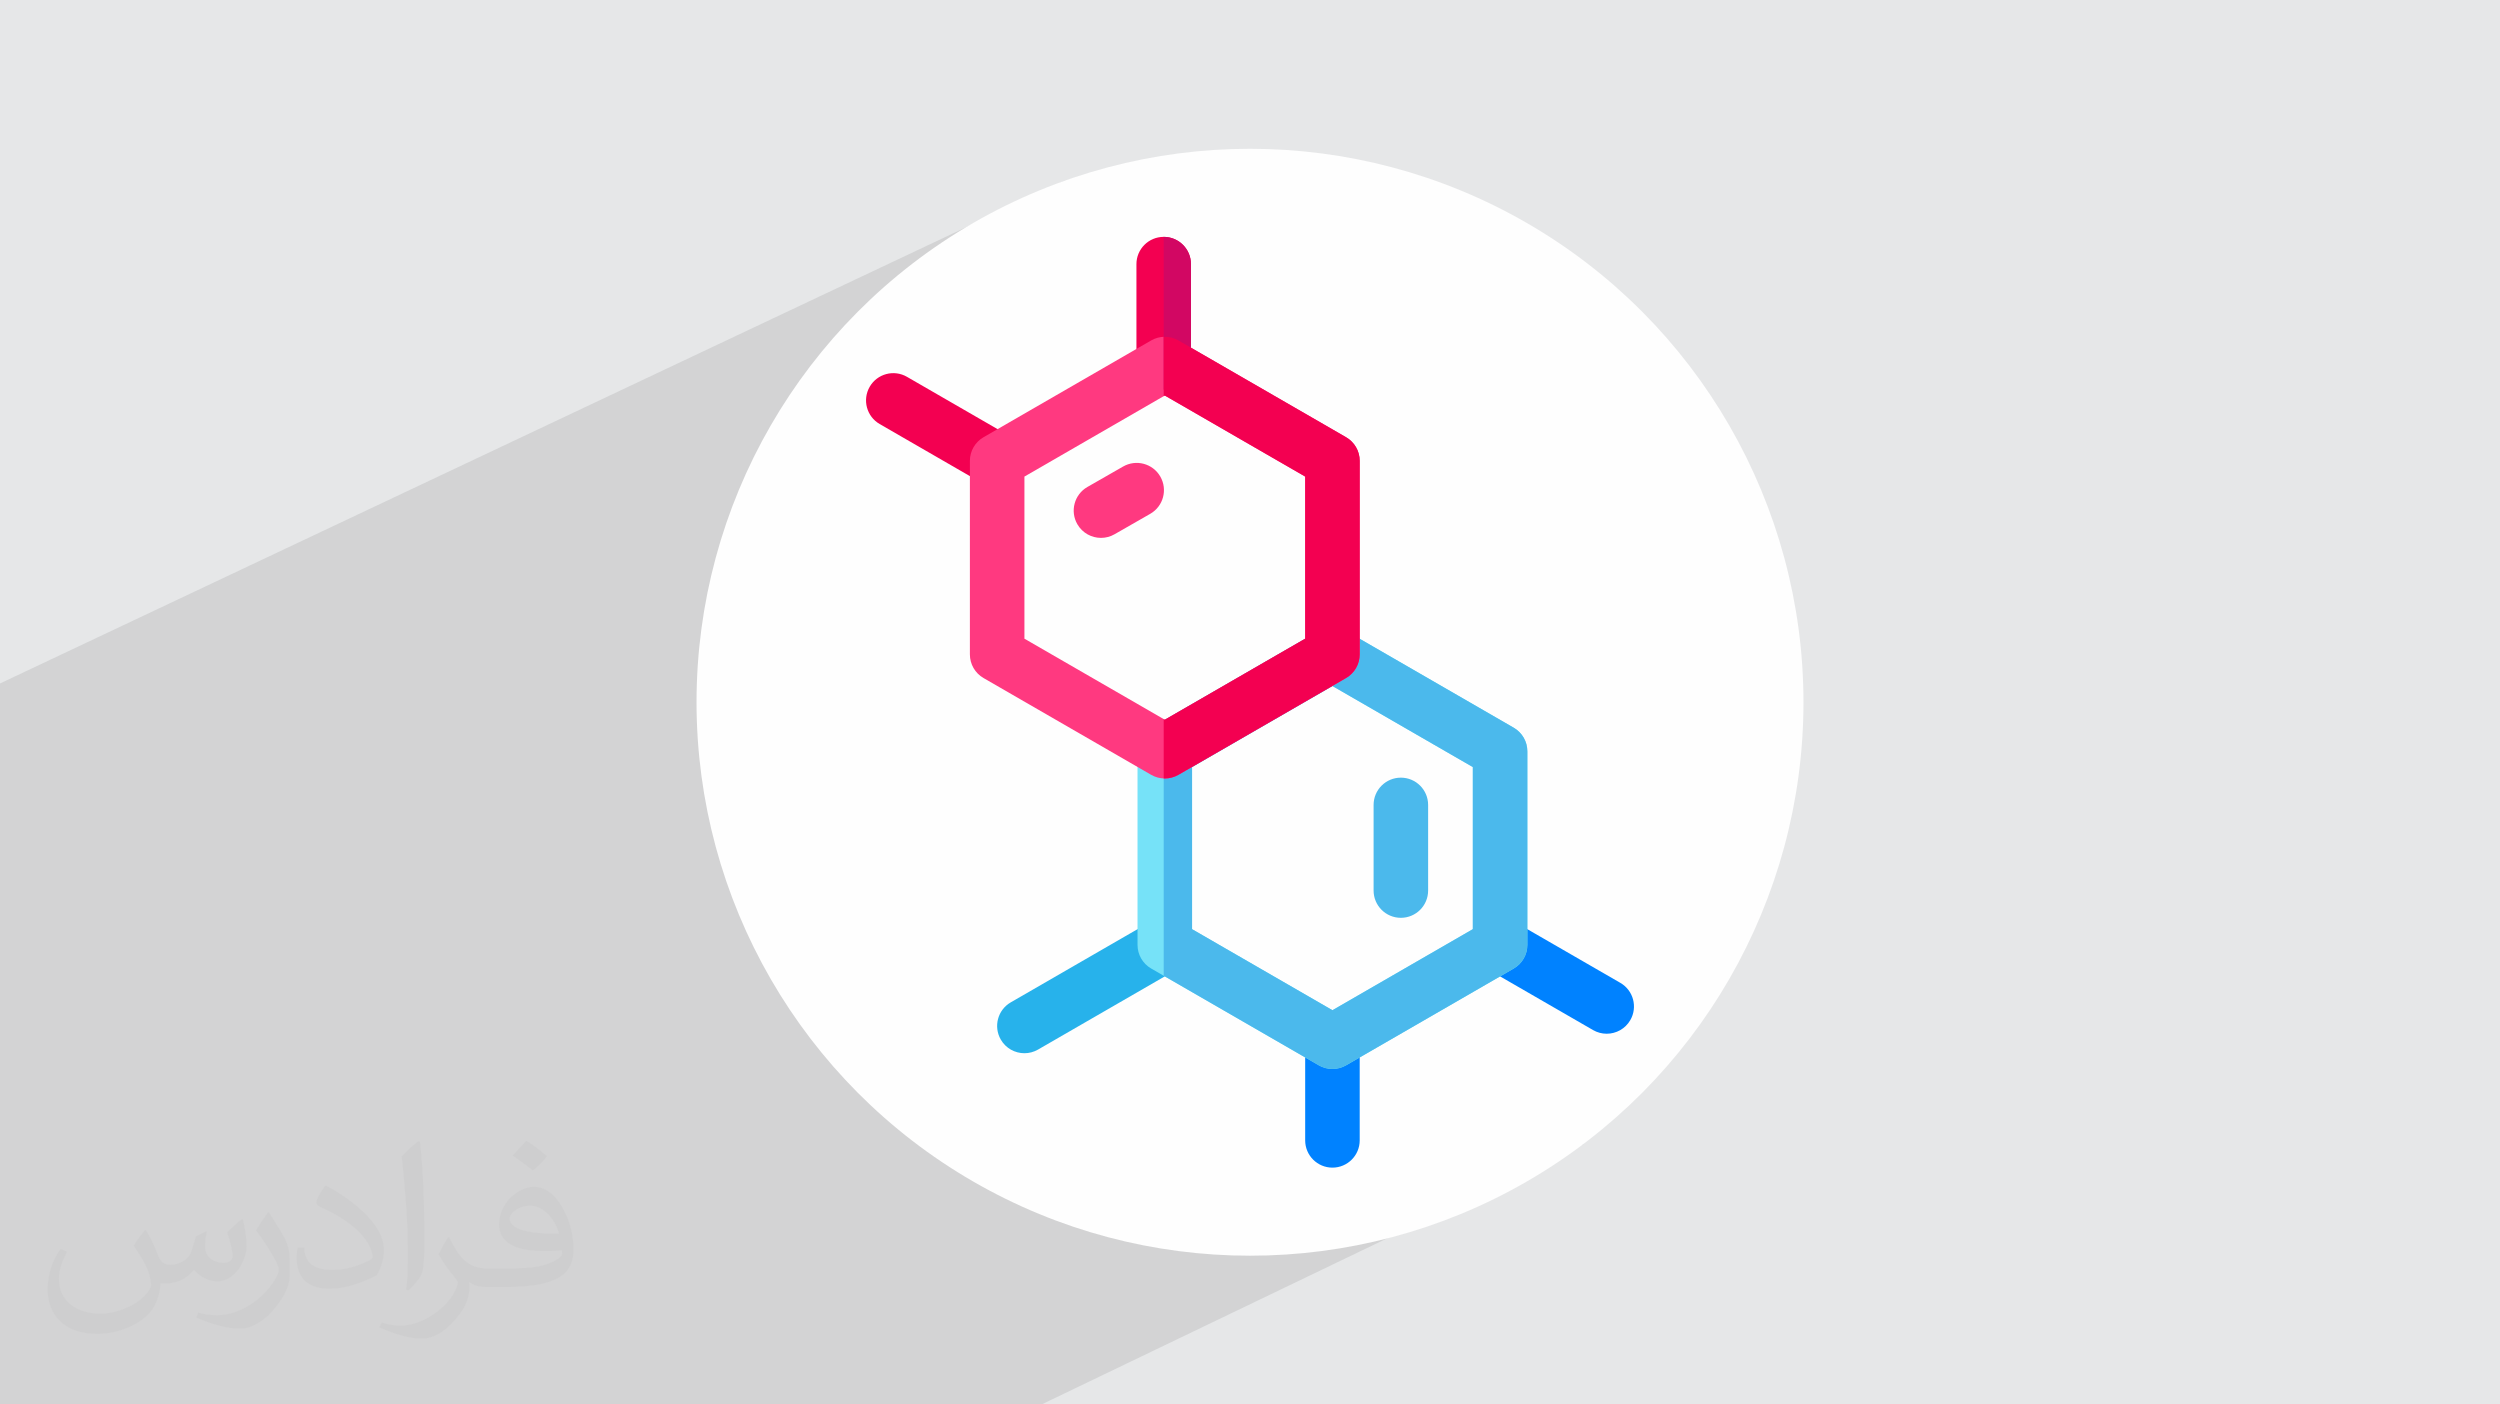 <?xml version="1.0" encoding="UTF-8"?>
<!DOCTYPE svg PUBLIC "-//W3C//DTD SVG 1.0//EN" "http://www.w3.org/TR/2001/REC-SVG-20010904/DTD/svg10.dtd">
<!-- Creator: CorelDRAW -->
<svg xmlns="http://www.w3.org/2000/svg" xml:space="preserve" width="94.192mm" height="52.917mm" version="1.0" style="shape-rendering:geometricPrecision; text-rendering:geometricPrecision; image-rendering:optimizeQuality; fill-rule:evenodd; clip-rule:evenodd"
viewBox="0 0 9404.92 5283.66"
 xmlns:xlink="http://www.w3.org/1999/xlink"
 xmlns:xodm="http://www.corel.com/coreldraw/odm/2003"
 enable-background="new 0 0 512.077 512.077">
 <defs>
  <style type="text/css">
   <![CDATA[
    .fil3 {fill:#FEFEFE}
    .fil5 {fill:#0082FF;fill-rule:nonzero}
    .fil6 {fill:#27B2EB;fill-rule:nonzero}
    .fil8 {fill:#4BB9EC;fill-rule:nonzero}
    .fil7 {fill:#76E2F8;fill-rule:nonzero}
    .fil10 {fill:#D20763;fill-rule:nonzero}
    .fil4 {fill:#F30051;fill-rule:nonzero}
    .fil9 {fill:#FF3980;fill-rule:nonzero}
    .fil2 {fill:#373435;fill-opacity:0.031}
    .fil1 {fill:#2B2A29;fill-opacity:0.102}
    .fil0 {fill:#E6E7E8}
   ]]>
  </style>
 </defs>
 <g id="Layer_x0020_1">
  <polygon class="fil0" points="-0,0 9404.92,0 9404.92,5283.66 -0,5283.66 "/>
  <polygon class="fil1" points="5558.94,3570.18 5957.14,4303.57 3917.97,5283.66 -0,5283.66 -0,2571.17 4007.12,678.67 "/>
  <path class="fil2" d="M548.54 4627.69c17.95,27.21 29.6,53.36 40.96,82.43 8.45,16.91 12.93,48.09 52.57,48.09 11.61,0 28.28,-3.42 43.06,-11.61 16.63,-8.73 29.32,-21.94 35.94,-42l15.85 -53.36 38.57 -19.02 2.64 2.64c-5.27,20.09 -6.59,39.36 -6.59,54.43 0,44.63 38.57,61.56 69.22,61.56 17.95,0 34.09,-8.73 34.09,-25.11 0,-21.13 -8.98,-57.06 -20.62,-89.29 17.95,-17.95 35.94,-35.94 56.53,-50.47l3.17 1.6c8.98,38.04 14,75.56 14,100.66 0,24.57 -10.83,51.79 -19.81,69.49 -18.49,34.87 -51.25,62.62 -90.87,62.62 -30.1,0 -63.65,-15.07 -86.66,-43.06l-1.32 0c-21.66,26.96 -55.22,51.25 -108.86,51.25l-16.63 0c-2.64,35.41 -10.29,60.49 -21.94,82.95 -31.95,62.34 -126.81,106.47 -216.1,106.47 -124.17,0 -186.51,-71.59 -186.51,-166.96 0,-58.91 19.27,-113.6 48.88,-152.42l24.29 10.04c-18.49,35.41 -30.91,68.68 -30.91,101.45 0,89.29 72.66,131.83 156.4,131.83 77.68,0 173.83,-49.41 191.28,-106.72 -6.59,-62.62 -30.1,-91.93 -66.04,-148.99 10.83,-19.02 24.83,-38.04 42.28,-58.38l3.17 0 0 0 0 0 -0.02 -0.09zm1432.13 -336.04c26.15,16.39 51.79,35.66 76.87,57.85 -14,19.81 -31.45,37.79 -53.11,53.64 -25.11,-20.34 -50.19,-37.79 -75.84,-56.27 17.42,-19.55 34.62,-38.29 52.04,-55.22l0 0 0 0 0 0 0 0 0 0 0.03 0zm13.47 244.11c-42.28,0 -76.87,27.75 -76.87,48.34 0,44.13 84.53,57.85 185.72,57.31 -12.68,-51.79 -57.06,-105.68 -108.86,-105.68l0.01 0.03zm-94.86 236.19c54.96,0 103.04,-1.6 139.74,-10.83 40.96,-10.29 75.56,-30.91 75.56,-45.17 0,-3.7 0,-8.19 -1.32,-11.89 -22.98,2.11 -49.41,2.11 -72.38,2.11 -74.49,0 -131.55,-16.91 -154.02,-58.66 -5.55,-11.61 -9.51,-24.57 -9.51,-39.36 0,-40.43 17.42,-79.79 48.09,-107 25.61,-22.45 53.89,-36.44 82.67,-36.44 52.04,0 93.51,41.75 122.57,107.54 15.85,35.94 26.68,77.4 26.68,129.72 0,34.87 -9.51,64.19 -31.17,85.85 -40.43,39.11 -114.92,53.89 -229.04,53.89l-51.79 0 0 0 -13.47 0c-28.28,0 -48.62,-5.02 -64.72,-17.42l-2.64 0c0.79,6.59 1.32,12.93 1.32,19.02 0,25.61 -8.45,58.38 -25.61,84.53 -50.72,75.3 -105.68,108.04 -153.24,108.04 -48.09,0 -107,-18.49 -160.11,-42.54l9.51 -18.49c17.17,7.13 40.96,11.89 73.7,11.89 85.85,0 198.66,-82.43 212.66,-163 -3.17,-6.59 -8.98,-15.32 -17.17,-24.57 -25.11,-29.85 -40.96,-54.68 -55.75,-80.83 12.68,-25.11 24.29,-45.17 35.13,-63.4l4.49 -0.53c36.72,74.77 69.99,117.55 144.23,117.55l11.61 0 0 0 53.89 0 0 0 0 0 0 0 0 0 0 0 0.09 0.01zm-371.98 79c6.34,-34.34 6.87,-72.91 6.87,-108.86l0 -53.36c0,-99.6 -12.68,-244.36 -22.98,-338.68 17.95,-19.27 43.06,-42 62.87,-57.31l5.81 1.6c13.47,118.62 16.63,256 16.63,383.06 0,33.3 -1.32,65.79 -4.49,89.55 -1.85,30.1 -19.27,52.83 -56.53,87.7l-8.19 -3.7zm-382.8 -157.19c1.85,46.77 24.83,83.49 105.15,83.49 49.93,0 92.19,-12.93 138.96,-35.13 8.45,-3.7 12.93,-8.73 12.93,-12.93 0,-29.32 -22.45,-68.15 -60.23,-103.55 -36.72,-33.3 -85.34,-62.62 -130.76,-82.18 -15.6,-6.59 -20.62,-13.47 -20.62,-20.09 0,-13.47 17.95,-41.75 32.77,-62.09l5.02 -0.53c52.04,27.21 110.17,67.64 153.24,112.53 39.11,41.47 63.4,83.49 63.4,129.19 0,33.81 -10.29,65.51 -26.96,95.11 -57.06,28.79 -117.83,50.72 -178.06,50.72 -73.17,0 -123.1,-34.34 -123.1,-114.92 0,-8.73 0,-22.19 3.17,-39.64l25.11 0 0 0 0 0 0 0 0 0 0 0 -0.02 0zm-132.37 -132.9l45.45 73.45c16.63,27.21 32.23,56.81 32.23,103.55l0 59.7c0,48.34 -30.91,100.13 -80.83,151.38 -39.11,34.62 -73.7,49.41 -105.68,49.41 -47.55,0 -101.98,-14.79 -164.85,-41.75l7.13 -18.49c19.81,5.27 42.79,9.77 71.06,9.77 90.36,-0.53 182.8,-66.57 225.08,-147.15 5.02,-9.26 6.87,-17.95 6.87,-24.04 0,-9.26 -5.02,-19.55 -8.98,-28.79 -22.98,-43.31 -48.62,-82.95 -76.87,-119.68 14.79,-23.25 29.6,-45.7 45.7,-67.9l3.7 0.53 0 0 0 0 0 0 0 0 0 0 -0.02 0.01z"/>
  <circle class="fil3" cx="4702.46" cy="2641.83" r="2082.1"/>
  <g id="_2529785853168">
   <path class="fil4" d="M4377.8 1465.99c-56.64,0 -102.57,-45.93 -102.57,-102.57l0 -369.78c0,-56.65 45.93,-102.57 102.57,-102.57 56.64,0 102.56,45.92 102.56,102.57l0 369.78c0,56.64 -45.92,102.57 -102.56,102.57z"/>
   <path class="fil4" d="M3747.04 1832.11c-17.4,0 -35.04,-4.43 -51.19,-13.76l-386.56 -223.18c-49.06,-28.33 -65.87,-91.06 -37.54,-140.11 28.33,-49.07 91.05,-65.87 140.12,-37.54l386.55 223.18c49.06,28.32 65.87,91.05 37.54,140.11 -18.99,32.9 -53.47,51.3 -88.92,51.3z"/>
   <path class="fil5" d="M6044.26 3888.86c-17.4,0 -35.04,-4.43 -51.19,-13.76l-401.09 -231.58c-49.06,-28.32 -65.87,-91.05 -37.54,-140.11 28.33,-49.06 91.05,-65.86 140.11,-37.53l401.1 231.57c49.06,28.32 65.87,91.05 37.53,140.11 -18.99,32.9 -53.47,51.3 -88.92,51.3z"/>
   <path class="fil5" d="M5012.58 4392.6c-56.64,0 -102.56,-45.92 -102.56,-102.57l0 -371.21c0,-56.64 45.92,-102.57 102.56,-102.57 56.64,0 102.57,45.93 102.57,102.57l0 371.21c0,56.65 -45.93,102.57 -102.57,102.57z"/>
   <path class="fil6" d="M3853.87 3962.21c-35.45,0 -69.92,-18.39 -88.93,-51.3 -28.33,-49.06 -11.52,-111.79 37.54,-140.11l528.14 -304.92c49.06,-28.32 111.78,-11.53 140.11,37.53 28.33,49.06 11.52,111.79 -37.54,140.11l-528.13 304.93c-16.16,9.32 -33.79,13.76 -51.19,13.76z"/>
   <path class="fil7" d="M5012.58 4021.38c-17.7,0 -35.42,-4.57 -51.28,-13.74l-630.67 -364.12c-31.73,-18.32 -51.28,-52.18 -51.28,-88.83l0 -728.24c0,-36.64 19.54,-70.5 51.28,-88.83l630.67 -364.12c31.73,-18.32 70.83,-18.32 102.57,0l630.67 364.12c31.73,18.33 51.28,52.18 51.28,88.83l0 728.24c0,36.64 -19.55,70.5 -51.28,88.83l-630.67 364.12c-15.87,9.17 -33.58,13.74 -51.29,13.74zm-528.1 -525.9l528.1 304.9 528.1 -304.9 0 -609.8 -528.1 -304.9 -528.1 304.9 0 609.8z"/>
   <path class="fil8" d="M5694.54 2737.64l-630.67 -364.12c-31.73,-18.32 -70.83,-18.32 -102.56,0l-583.51 336.88 0 960.37 583.51 336.88c15.86,9.17 33.57,13.75 51.28,13.75 17.71,0 35.42,-4.58 51.28,-13.75l630.67 -364.12c31.73,-18.32 51.29,-52.18 51.29,-88.83l0 -728.24c0,-36.63 -19.56,-70.49 -51.29,-88.83l0 0zm-153.85 757.84l-528.1 304.9 -528.1 -304.9 0 -609.8 528.1 -304.9 528.1 304.9 0 609.8z"/>
   <path class="fil9" d="M4381.95 2928.59c-17.71,0 -35.43,-4.57 -51.29,-13.74l-630.67 -364.12c-31.73,-18.32 -51.28,-52.18 -51.28,-88.83l0 -728.24c0,-36.64 19.55,-70.5 51.28,-88.83l630.67 -364.12c31.74,-18.32 70.84,-18.32 102.57,0l630.67 364.12c31.73,18.33 51.28,52.18 51.28,88.83l0 728.24c0,36.64 -19.54,70.5 -51.28,88.83l-630.67 364.12c-15.87,9.17 -33.58,13.74 -51.28,13.74zm-528.1 -525.9l528.1 304.9 528.1 -304.9 0 -609.81 -528.1 -304.91 -528.1 304.91 0 609.81z"/>
   <path class="fil9" d="M4141.92 2023.51c-35.45,0 -69.92,-18.39 -88.92,-51.29 -28.34,-49.06 -11.52,-111.79 37.53,-140.11l134.36 -76.95c49.06,-28.33 111.79,-11.52 140.11,37.53 28.33,49.06 11.51,111.79 -37.54,140.11l-134.35 76.95c-16.16,9.33 -33.79,13.76 -51.19,13.76z"/>
   <path class="fil8" d="M5270.01 3452.8c-56.64,0 -102.57,-45.93 -102.57,-102.57l0 -322.18c0,-56.64 45.93,-102.56 102.57,-102.56 56.64,0 102.56,45.92 102.56,102.56l0 322.18c0,56.64 -45.92,102.57 -102.56,102.57z"/>
   <path class="fil10" d="M4377.8 891.06l0 574.93c56.64,0 102.56,-45.92 102.56,-102.57l0 -369.78c0,-56.64 -45.92,-102.57 -102.56,-102.57z"/>
   <path class="fil4" d="M5063.9 1644.83l-630.67 -364.11c-17.11,-9.88 -36.35,-14.39 -55.44,-13.61l0 223.26 4.14 -2.4 528.1 304.91 0 609.81 -528.1 304.9 -4.14 -2.4 0 223.27c1.39,0.05 2.77,0.13 4.14,0.13 17.71,0 35.43,-4.57 51.29,-13.74l630.67 -364.12c31.73,-18.32 51.28,-52.18 51.28,-88.83l0 -728.24c0,-36.65 -19.55,-70.51 -51.28,-88.84l0 -0.01z"/>
  </g>
 </g>
</svg>
